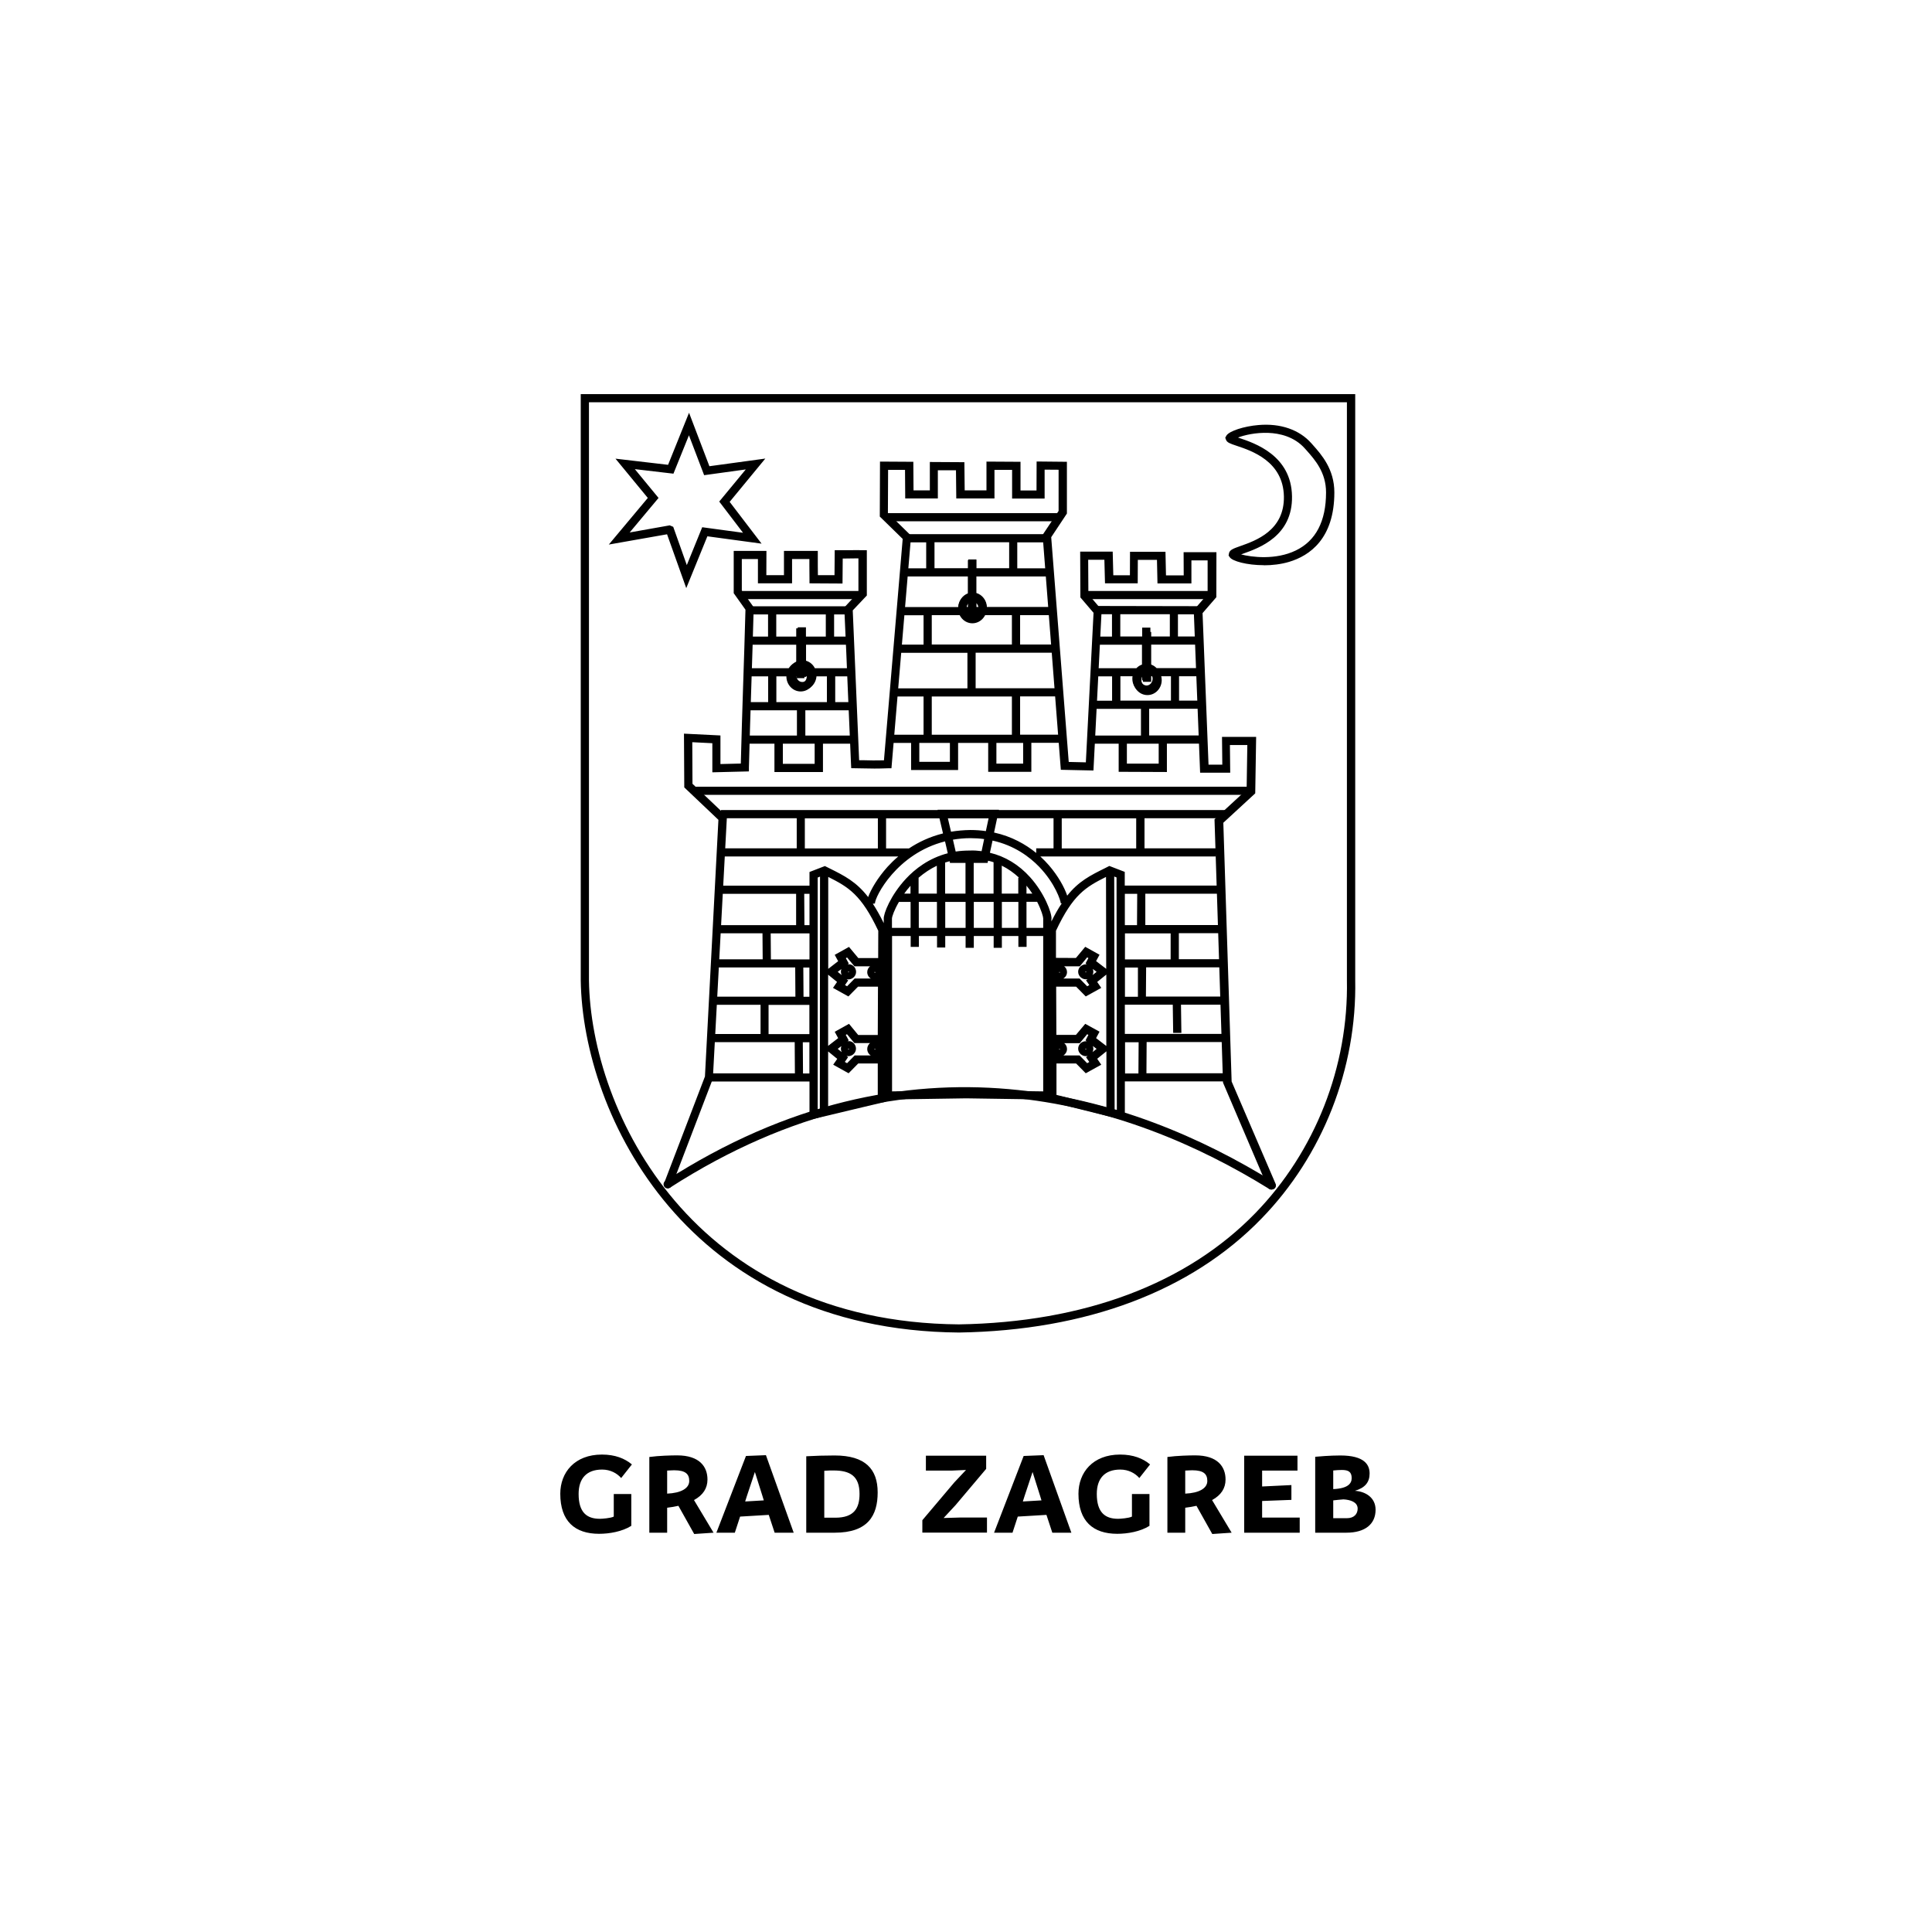 <svg width="500" height="500" viewBox="0 0 500 500" fill="none" xmlns="http://www.w3.org/2000/svg">
<path d="M347.269 380.427C346.483 380.427 345.906 380.479 345.041 380.558V385.378C348.816 385.222 349.813 383.945 349.813 382.538C349.813 380.922 348.974 380.427 347.296 380.427M308.572 380.505C308.074 380.505 307.497 380.558 306.737 380.584V386.551C310.303 386.394 312.452 385.196 312.452 383.268C312.452 381.496 311.509 380.505 308.572 380.505ZM174.469 380.505C173.971 380.505 173.394 380.558 172.66 380.584V386.551C176.225 386.394 178.375 385.196 178.375 383.268C178.375 381.496 177.431 380.505 174.469 380.505ZM264.684 388.583L269.534 388.297L269.167 387.098L267.227 380.948L265.156 387.176L264.71 388.583H264.684ZM192.821 388.583L197.671 388.297L197.304 387.098L195.364 380.948L193.293 387.176L192.847 388.583H192.821ZM213.323 380.662V392.779H216.181C221.031 392.779 222.447 390.329 222.447 386.629C222.447 382.017 220.035 380.558 215.735 380.558C214.791 380.558 214.398 380.558 213.323 380.636M345.041 392.909H348.554C350.494 392.909 351.359 391.762 351.359 390.433C351.359 388.714 349.446 388.14 347.689 388.036C346.562 388.114 346.063 388.192 345.041 388.297V392.909ZM348.423 396.661H340.374V377.014C341.161 376.936 344.228 376.675 346.876 376.675C353.142 376.675 354.453 379.098 354.453 381.339C354.453 383.58 353.3 385.039 350.652 385.821C353.273 385.978 356 387.489 356 390.72C356 394.394 353.352 396.661 348.423 396.661ZM335.786 376.727V380.584H326.636V384.701L334.213 384.336V388.166L326.636 388.453V392.753H336.363V396.661H321.996V376.727H335.786ZM270.085 376.597L277.268 396.661H272.339L270.819 392.049L263.399 392.492L262.036 396.661H257.264L264.92 376.805L270.085 376.597ZM239.593 376.727H255.219V380.141L247.301 389.521L244.208 392.857L248.717 392.727H255.429V396.635H238.702V393.43L246.987 383.632L250.002 380.427L246.41 380.584H239.62V376.727H239.593ZM208.657 376.883C211.095 376.753 213.297 376.675 215.998 376.675C223.994 376.675 227.14 380.245 227.14 386.238C227.14 392.231 224.623 396.661 216.024 396.661H208.657V376.883ZM198.222 376.597L205.406 396.661H200.477L198.956 392.049L191.536 392.492L190.173 396.661H185.401L193.057 376.805L198.222 376.597ZM292.973 386.655H297.482V394.889C295.123 396.375 291.819 396.948 289.145 396.948C282.879 396.948 279.103 393.691 279.103 386.577C279.103 381.105 282.8 376.44 289.879 376.44C293.313 376.44 295.804 377.457 297.639 378.994L294.86 382.512C293.785 381.287 292.081 380.323 289.931 380.323C285.868 380.323 283.849 382.668 283.849 386.629C283.849 391.398 285.973 393.065 289.355 393.065C289.931 393.065 292.134 392.909 292.946 392.492V386.681L292.973 386.655ZM158.869 386.655H163.379V394.889C161.019 396.375 157.716 396.948 155.041 396.948C148.775 396.948 145 393.691 145 386.577C145 381.105 148.697 376.44 155.775 376.44C159.21 376.44 161.701 377.457 163.536 378.994L160.757 382.512C159.682 381.287 157.978 380.323 155.828 380.323C151.764 380.323 149.745 382.668 149.745 386.629C149.745 391.398 151.843 393.065 155.251 393.065C155.828 393.065 158.03 392.909 158.843 392.492V386.681L158.869 386.655ZM302.123 377.066C304.613 376.727 307.786 376.649 309.332 376.649C315.1 376.649 317.172 379.567 317.172 382.903C317.172 385.17 316.018 386.942 313.685 388.219L318.745 396.661L313.737 397L309.647 389.704C308.729 389.912 307.786 390.069 306.737 390.199V396.661H302.123V377.066ZM168.045 377.066C170.536 376.727 173.708 376.649 175.255 376.649C181.023 376.649 183.094 379.567 183.094 382.903C183.094 385.17 181.941 386.942 179.607 388.219L184.667 396.661L179.66 397L175.57 389.704C174.652 389.912 173.708 390.069 172.66 390.199V396.661H168.045V377.066Z" fill="black"/>
<path d="M248.193 344.858C177.851 344.285 150.82 288.652 150.296 253.734V102H350.73V253.604C351.176 276.509 342.341 299.049 326.453 315.387C308.258 334.149 281.175 344.337 248.193 344.858ZM152.42 104.111V253.734C152.918 287.844 179.371 342.174 248.167 342.748C280.545 342.227 307.104 332.272 324.906 313.928C340.374 297.98 349.026 276.014 348.58 253.63V104.111H152.42ZM177.615 152.239L172.633 138.272L157.558 140.93L167.652 128.866L159.289 118.703L172.896 120.293L178.323 106.821L183.592 120.657L198.065 118.677L188.836 129.882L197.095 140.696L183.068 138.794L177.589 152.239H177.615ZM173.368 135.979L174.233 136.344L177.746 146.246L181.731 136.448L192.297 137.882L186.136 129.804L193.005 121.491L182.229 122.977L178.296 112.658L174.285 122.586L164.296 121.413L170.431 128.866L162.959 137.803L173.368 135.953V135.979ZM327.082 146.272C322.704 146.272 318.902 145.23 318.246 144.188L317.958 143.771L318.089 143.067C318.351 142.259 319.243 141.947 320.999 141.321C324.984 139.914 332.43 137.308 332.273 128.475C332.089 119.381 323.936 116.671 320.029 115.368C318.325 114.794 317.539 114.534 317.276 113.778L317.093 113.283L317.408 112.71C318.168 111.537 321.943 110.312 325.692 110C331.408 109.505 336.284 111.224 339.378 114.716L339.771 115.159C342 117.661 345.329 121.413 345.329 127.432C345.329 139.419 338.932 143.823 333.61 145.412C331.513 146.038 329.232 146.298 327.108 146.298L327.082 146.272ZM321.209 143.484C323.857 144.188 330.123 144.995 335.34 142.468C340.532 139.966 343.18 134.911 343.18 127.432C343.18 122.221 340.269 118.964 338.146 116.566L337.726 116.097C334.947 112.944 331.041 112.136 328.262 112.032C324.984 111.902 322.048 112.606 320.396 113.231C320.501 113.257 320.58 113.309 320.685 113.335C324.722 114.69 334.187 117.843 334.37 128.423C334.554 138.768 325.85 141.816 321.681 143.302C321.524 143.354 321.34 143.406 321.183 143.484H321.209Z" fill="black"/>
<path d="M296.958 179.887C294.913 179.887 293.261 178.141 293.261 176.004C293.261 174.284 294.336 172.825 295.804 172.304V163.548H297.928V172.252C299.501 172.695 300.654 174.206 300.654 176.004C300.654 178.141 299.003 179.887 296.958 179.887ZM295.804 174.805C295.542 175.118 295.385 175.535 295.385 176.004C295.385 176.968 296.093 177.776 296.958 177.776C297.823 177.776 298.531 176.994 298.531 176.004C298.531 175.457 298.295 174.936 297.928 174.623V176.447H295.804V174.805ZM207.215 178.949C205.17 178.949 203.518 177.203 203.518 175.066C203.518 173.346 204.593 171.887 206.061 171.366V162.61H208.185V171.314C209.758 171.757 210.911 173.268 210.911 175.066C210.911 177.203 209.26 178.949 207.215 178.949ZM206.061 173.867C205.799 174.18 205.642 174.597 205.642 175.066C205.642 176.03 206.349 176.838 207.215 176.838C208.08 176.838 208.788 176.056 208.788 175.066C208.788 174.519 208.552 173.998 208.185 173.685V175.509H206.061V173.867ZM251.654 161.307C249.609 161.307 247.957 159.562 247.957 157.425C247.957 155.705 249.032 154.246 250.5 153.725V144.969H252.624V153.673C254.197 154.116 255.35 155.627 255.35 157.425C255.35 159.562 253.699 161.307 251.654 161.307ZM250.5 156.226C250.238 156.539 250.081 156.956 250.081 157.425C250.081 158.389 250.788 159.197 251.654 159.197C252.519 159.197 253.227 158.389 253.227 157.425C253.227 156.852 252.991 156.357 252.624 156.044V157.868H250.5V156.226Z" fill="black"/>
<path d="M329.022 307.856C328.603 307.856 328.209 307.622 328.052 307.205L316.516 280.183L314.314 212.042L322.625 204.381L322.808 192.811H318.299L318.378 199.977H310.591L308.939 157.894L312.531 153.751V145.021H308.336V150.989H299.553L299.422 144.891H294.467L294.441 150.963H285.973L285.815 144.865H281.62L281.673 153.803L285.107 157.842L282.984 199.404L274.542 199.222L269.822 138.429L273.965 132.227V121.569L270.347 121.543V129.022H261.931V121.595H257.369V128.996H247.485L247.406 121.7H242.713V128.996H234.271L234.219 121.595H229.84L229.788 132.774L235.792 138.637L230.706 198.831H229.762C226.904 198.935 225.541 198.909 223.365 198.857L220.297 198.805L220.245 197.814C219.904 189.841 219.642 184.03 219.406 178.297C219.17 172.174 218.908 166.128 218.514 157.633V157.19L222.159 153.282V144.5C221.32 144.5 220.717 144.5 220.087 144.526C219.484 144.526 218.881 144.526 218.095 144.552L218.042 151.015L209.496 150.963V149.92C209.496 148.93 209.496 147.653 209.469 146.455C209.469 145.829 209.469 145.23 209.469 144.683H204.986V150.963H196.151V144.683H191.982V152.839L195.05 157.138V157.477C194.866 164.46 194.656 170.897 194.447 177.359C194.237 184.186 194.001 191.065 193.817 198.648V199.638L184.353 199.873V192.342L179.162 192.082L179.214 202.844L188.102 211.286V211.781L184.484 279.167L173.918 306.788C173.708 307.335 173.105 307.622 172.555 307.413C172.004 307.205 171.742 306.606 171.926 306.058L182.439 278.593L185.926 212.172L177.09 203.782L177.012 189.867L186.45 190.336V197.736L191.72 197.606C191.903 190.414 192.113 183.821 192.323 177.307C192.533 170.949 192.742 164.643 192.926 157.79L189.885 153.516V142.572H198.353L198.327 148.852H202.889V142.572H211.645V143.64C211.645 144.344 211.645 145.36 211.645 146.428C211.645 147.236 211.645 148.096 211.672 148.852H215.971L216.024 142.39H217.099C218.488 142.39 219.301 142.39 220.114 142.39C220.979 142.39 221.818 142.337 223.286 142.39H224.335V154.116L220.69 157.972C221.058 166.258 221.293 172.2 221.556 178.219C221.792 183.717 222.028 189.267 222.342 196.746H223.417C225.305 196.798 226.563 196.824 228.766 196.772L233.616 139.471L227.691 133.686L227.743 119.459L236.369 119.511L236.421 126.911H240.642V119.563L249.582 119.615L249.661 126.911H255.298V119.459L264.107 119.511V126.937H268.249L268.276 119.433L276.115 119.511V132.905L272.051 139.028L276.587 197.189L281.017 197.293L283.01 158.597L279.602 154.611L279.549 142.754H287.965L288.122 148.878H292.422L292.448 142.806H301.624L301.756 148.904H306.344L306.317 142.911H314.812L314.786 154.559L311.22 158.676L312.767 197.893H316.333L316.254 190.701H325.089L324.853 205.319L316.595 212.928L318.745 279.896L330.123 306.371C330.359 306.918 330.123 307.544 329.573 307.752C329.441 307.804 329.284 307.83 329.153 307.83L329.022 307.856Z" fill="black"/>
<path d="M291.164 289.981L271.317 285.004V284.561H271.028L250.054 284.248L229.29 284.561V285.108L209.496 289.824V279.896H183.959V277.786H205.72L205.668 269.708H184.641V267.597H196.832V260.04H184.641V257.93H205.851L205.799 250.373H185.506V248.262H197.383L197.331 241.539H185.821V239.429H206.035V231.325H186.319V229.214H209.496V225.67L213.481 224.133L214.634 224.706C218.567 226.66 221.608 228.198 224.676 232.159C225.383 230.204 227.088 227.234 229.683 224.341C230.496 223.455 231.414 222.543 232.462 221.657H186.634V219.547H206.192V211.755H186.581V209.645H242.661V209.566H258.523V209.645H317.381V211.755H296.197V219.547H314.655V221.657H269.246C270.085 222.439 270.819 223.195 271.474 223.95C273.86 226.712 275.485 229.683 276.193 231.794C279.156 228.067 282.145 226.582 285.973 224.68L287.1 224.107L291.085 225.644V229.188H315.599V231.299H296.407V239.403H315.599V241.513H305.085V248.236H316.202V250.347H296.617L296.564 257.904H316.621V260.014H305.636L305.741 267.31H303.617L303.512 260.014H291.111V267.571H316.464V269.682H296.748L296.696 277.76H317.198V279.87H291.111V289.955L291.164 289.981ZM288.463 287.114L289.04 287.245L288.961 227.077L288.358 226.843L288.463 287.088V287.114ZM211.619 227.103V287.14L212.17 287.01L212.222 226.869L211.619 227.103ZM273.44 283.362L286.34 286.593V272.079L283.954 274.007L285.002 275.545L280.991 277.76L278.5 275.232H273.414V283.362H273.44ZM214.32 272.131V286.515L227.166 283.466V275.232H222.106L219.616 277.76L215.63 275.545L216.679 274.033L214.346 272.131H214.32ZM250.054 282.163L269.98 282.45V242.243H265.68V245.057H263.556V242.243H259.283V245.292H257.159V242.243H252.021V245.292H249.897V242.243H244.627V245.213H242.504V242.243H237.811V245.057H235.687V242.243H230.863V282.45L250.081 282.163H250.054ZM291.164 277.812H294.624L294.677 269.734H291.164V277.812ZM207.818 277.812H209.469V269.734H207.765L207.818 277.812ZM275.223 273.147H279.392L281.358 275.154L281.909 274.841L281.07 273.616L281.463 273.278C280.31 273.59 279.025 272.626 279.025 271.402C279.025 270.229 280.074 269.369 281.227 269.473L280.939 269.239L281.673 267.832L281.358 267.649L279.444 269.968H275.407C275.852 270.307 276.141 270.854 276.141 271.48C276.141 272.183 275.774 272.783 275.223 273.147ZM218.672 274.841L219.222 275.154L221.189 273.147H225.357C224.807 272.809 224.44 272.183 224.44 271.48C224.44 270.854 224.728 270.307 225.174 269.942H221.11L219.196 267.649L218.881 267.832L219.642 269.239L219.353 269.473C220.507 269.239 221.529 270.255 221.529 271.402C221.529 272.652 220.245 273.59 219.091 273.278L219.484 273.59L218.645 274.815L218.672 274.841ZM282.826 270.698C282.905 270.933 282.958 271.167 282.958 271.428C282.958 271.74 282.879 272.027 282.748 272.288L283.796 271.454L282.826 270.698ZM216.81 271.454L217.833 272.288C217.702 272.027 217.623 271.74 217.623 271.428C217.623 271.167 217.675 270.933 217.754 270.724L216.784 271.454H216.81ZM274.017 271.506L274.201 271.662C274.201 271.662 274.358 271.584 274.358 271.506H274.017ZM226.222 271.506L226.406 271.662C226.406 271.662 226.589 271.584 226.589 271.506H226.222ZM280.808 271.428L280.991 271.584C280.991 271.584 281.175 271.506 281.175 271.428H280.808ZM219.406 271.428L219.589 271.584C219.589 271.584 219.773 271.506 219.773 271.428H219.406ZM283.665 268.665L286.313 270.698V252.223L283.954 254.125L285.002 255.663L280.991 257.878L278.5 255.35H273.336L273.388 267.832H278.448L280.86 264.965L284.557 266.998L283.665 268.665ZM214.32 252.249V270.672L216.915 268.665L216.024 267.024L219.72 264.965L222.106 267.858H227.166L227.219 255.35H222.054L219.563 257.878L215.578 255.663L216.627 254.125L214.32 252.249ZM209.469 267.623V260.066H198.904V267.623H209.469ZM291.137 257.956H294.493V250.399H291.137V257.956ZM207.949 257.956H209.469V250.399H207.896L207.949 257.956ZM275.223 253.239H279.392L281.358 255.246L281.909 254.933L281.07 253.708L281.463 253.396C280.283 253.682 279.025 252.744 279.025 251.493C279.025 250.321 280.074 249.487 281.227 249.565L280.939 249.331L281.673 247.95L281.358 247.767L279.444 250.086H275.407C275.852 250.425 276.141 250.972 276.141 251.572C276.141 252.275 275.774 252.874 275.223 253.213V253.239ZM218.672 254.933L219.222 255.246L221.189 253.239H225.357C224.807 252.901 224.44 252.275 224.44 251.598C224.44 250.972 224.728 250.425 225.174 250.086H221.136L219.222 247.793L218.908 247.976L219.668 249.357L219.38 249.591C220.533 249.357 221.556 250.373 221.556 251.519C221.556 252.77 220.323 253.708 219.117 253.422L219.511 253.734L218.672 254.959V254.933ZM282.826 250.764C282.905 250.998 282.958 251.233 282.958 251.493C282.958 251.806 282.879 252.093 282.748 252.353L283.796 251.519L282.826 250.764ZM216.81 251.519L217.833 252.353C217.702 252.093 217.623 251.806 217.623 251.493C217.623 251.233 217.675 250.998 217.754 250.79L216.784 251.519H216.81ZM274.017 251.572L274.201 251.728C274.201 251.728 274.358 251.65 274.358 251.572H274.017ZM226.222 251.572L226.406 251.728C226.406 251.728 226.589 251.65 226.589 251.572H226.222ZM280.808 251.493L280.991 251.65C280.991 251.65 281.175 251.572 281.175 251.493H280.808ZM219.406 251.493L219.589 251.65C219.589 251.65 219.773 251.572 219.773 251.493H219.406ZM283.665 248.731L286.287 250.738L286.235 226.947C280.991 229.579 277.688 231.507 273.283 240.888V247.897L278.448 247.924L280.86 245.031L284.557 247.09L283.665 248.731ZM214.346 226.947V250.738L216.915 248.757L216.024 247.116L219.72 245.057L222.132 247.95H227.271L227.297 240.888C222.893 231.533 219.589 229.579 214.346 226.947ZM291.137 248.288H302.962V241.565H291.137V248.288ZM199.507 248.288H209.496V241.565H199.454L199.507 248.288ZM265.68 240.132H269.98V237.683C269.98 237.266 269.534 235.572 268.407 233.383H265.654V240.106L265.68 240.132ZM259.283 240.132H263.556V233.409H259.283V240.132ZM252.021 240.132H257.159V233.409H252.021V240.132ZM244.627 240.132H249.897V233.409H244.627V240.132ZM237.784 240.132H242.477V233.409H237.784V240.132ZM230.837 240.132H235.661V233.409H232.646C231.414 235.52 230.837 237.24 230.837 237.735V240.132ZM291.111 239.429H294.257L294.31 231.325H291.111V239.429ZM208.158 239.429H209.496V231.325H208.132L208.185 239.429H208.158ZM225.882 233.878C226.799 235.285 227.743 236.927 228.713 238.908V237.813C228.608 236.51 230.47 231.69 234.481 227.39C236.788 224.914 240.354 222.1 245.283 220.823L244.575 217.749C232.069 220.902 226.432 232.08 226.432 233.826L225.882 233.878ZM272.103 237.839V238.465C273.021 236.64 273.886 235.103 274.778 233.8L274.515 233.748C274.515 233.149 273.126 228.667 268.905 224.289C266.414 221.735 262.508 218.791 256.871 217.54L256.189 220.693C260.122 221.631 263.661 223.768 266.571 226.999C270.268 231.09 272.234 236.25 272.13 237.839H272.103ZM265.654 231.273H267.174C266.729 230.595 266.231 229.892 265.654 229.214V231.273ZM259.257 231.273H263.53V227.129H263.714C262.324 225.853 260.856 224.81 259.257 224.029V231.273ZM251.994 231.273H257.133V223.143C256.661 222.986 256.189 222.856 255.717 222.752L255.586 223.325H251.994V231.273ZM244.601 231.273H249.871V223.325H245.859L245.755 222.882C245.361 222.986 244.994 223.09 244.601 223.221V231.273ZM242.451 231.273V224.055C240.799 224.836 239.226 225.879 237.732 227.155V231.273H242.451ZM234.009 231.273H235.635V229.24C235.032 229.918 234.481 230.595 234.009 231.273ZM257.264 215.456C261.878 216.472 265.444 218.53 268.171 220.745V219.547H272.654V211.755H258.051L257.264 215.456ZM246.62 217.306L247.328 220.38C248.481 220.198 249.74 220.12 250.972 220.12C251.994 220.068 253.043 220.146 254.039 220.276L254.695 217.149C253.567 216.993 252.361 216.915 251.103 216.915C249.53 216.915 248.009 217.071 246.594 217.306H246.62ZM274.778 219.573H294.048V211.781H274.778V219.573ZM229.316 219.573H235.241C237.68 217.957 240.59 216.55 244.05 215.69L243.133 211.781H229.316V219.573ZM208.29 219.573H227.192V211.781H208.29V219.573ZM245.309 211.781L246.122 215.247C247.695 214.986 249.346 214.83 251.129 214.804C252.545 214.804 253.882 214.908 255.141 215.091L255.848 211.781H245.309ZM179.293 205.71V203.599H323.28V205.71H179.293ZM302.018 199.795L289.512 199.743V192.473H282.145V190.362H295.28V183.457H282.931V181.346H287.808V175.04H283.429V172.929H294.1C294.493 172.512 294.991 172.174 295.542 171.991V166.858H283.692V164.747H287.782V158.962H283.403V156.826L310.093 156.878V158.988H304.849V164.721H310.093V166.832H297.692V171.913C298.321 172.095 298.872 172.434 299.317 172.903H310.329V175.014H305.138V181.32H310.145V183.431H297.403V190.336H311.43V192.447H301.992V199.769L302.018 199.795ZM291.636 197.632H299.868V192.473H291.636V197.632ZM289.958 181.32H303.04V175.014H300.392C300.418 175.222 300.445 175.431 300.445 175.639C300.445 177.776 298.793 179.522 296.748 179.522C294.703 179.522 293.051 177.776 293.051 175.639C293.051 175.431 293.051 175.222 293.104 175.014H289.958V181.32ZM295.28 175.014C295.201 175.196 295.175 175.405 295.175 175.639C295.175 176.603 295.883 177.411 296.722 177.411C297.561 177.411 298.295 176.629 298.295 175.639C298.295 175.431 298.269 175.222 298.19 175.014H297.692V176.082H295.568V175.014H295.254H295.28ZM297.718 164.721H302.752V158.962H289.931V164.721H295.594V162.428H297.718V164.721ZM200.424 199.795V192.473H193.083V190.362H206.245V183.821H192.9V181.711H198.799V175.04H193.948V172.929H204.357C204.803 172.069 205.537 171.392 206.454 171.079V166.858H194.368V164.747H198.772V159.014H194.499V156.904H219.773V159.014H215.866V164.747H219.773V166.858H208.604V171.001C209.6 171.288 210.413 171.991 210.885 172.929H220.009V175.04H216.155V181.711H221.451V183.821H208.421V190.362H221.503V192.473H212.982V199.795H200.424ZM202.574 197.684H210.833V192.473H202.6V197.684H202.574ZM200.922 181.711H214.005V175.04H211.305C211.147 177.02 209.574 178.61 207.634 178.61C205.694 178.61 204.095 177.046 203.937 175.04H200.922V181.711ZM206.087 175.04C206.218 175.874 206.848 176.499 207.634 176.499C208.421 176.499 209.024 175.848 209.155 175.04H208.604V175.17H206.48V175.04H206.087ZM208.578 164.747H213.717V159.014H200.896V164.747H206.454V162.35H208.578V164.747ZM266.938 199.743H255.744V192.264H247.957V199.274H235.792V192.264H230.47V190.153H239.017V180.251H231.571V178.141H250.369V168.942H232.987V166.832H239.017V159.223H233.249V157.112H248.036C248.088 155.444 249.137 154.037 250.552 153.542V149.191H233.983V147.08H239.698V140.357H234.874V138.246H270.347V140.357H263.268V147.08H271.317V149.191H252.676V153.464C254.197 153.907 255.35 155.366 255.403 157.086H272.339V159.197H264.002V166.806H272.497V168.916H252.493V178.115H273.65V180.225H264.002V190.127H274.83V192.238H266.912V199.717L266.938 199.743ZM257.867 197.632H264.789V192.264H257.867V197.632ZM237.916 197.163H245.833V192.264H237.916V197.163ZM241.14 190.153H261.878V180.251H241.14V190.153ZM241.14 166.806H261.878V159.197H254.878C254.223 160.317 253.069 161.047 251.732 161.047C250.395 161.047 249.242 160.291 248.586 159.197H241.14V166.806ZM252.702 157.086H253.279C253.253 156.565 253.043 156.122 252.702 155.835V157.086ZM250.185 157.086H250.579V156.044C250.369 156.33 250.212 156.695 250.185 157.086ZM252.702 147.054H261.171V140.331H241.848V147.054H250.579V144.787H252.702V147.054ZM312.951 155.054H280.624V152.943H312.951V155.054ZM222.814 155.054H191.379V152.943H222.814V155.054ZM273.86 134.911H229.369V132.8H273.86V134.911Z" fill="black"/>
<path d="M329.022 307.856C328.838 307.856 328.629 307.804 328.471 307.7C292.317 285.29 236.054 267.024 173.368 307.387C172.869 307.726 172.214 307.57 171.899 307.075C171.585 306.58 171.716 305.928 172.214 305.615C235.818 264.627 292.92 283.154 329.599 305.902C330.097 306.215 330.254 306.866 329.94 307.361C329.73 307.674 329.389 307.856 329.022 307.856Z" fill="black"/>
</svg>
